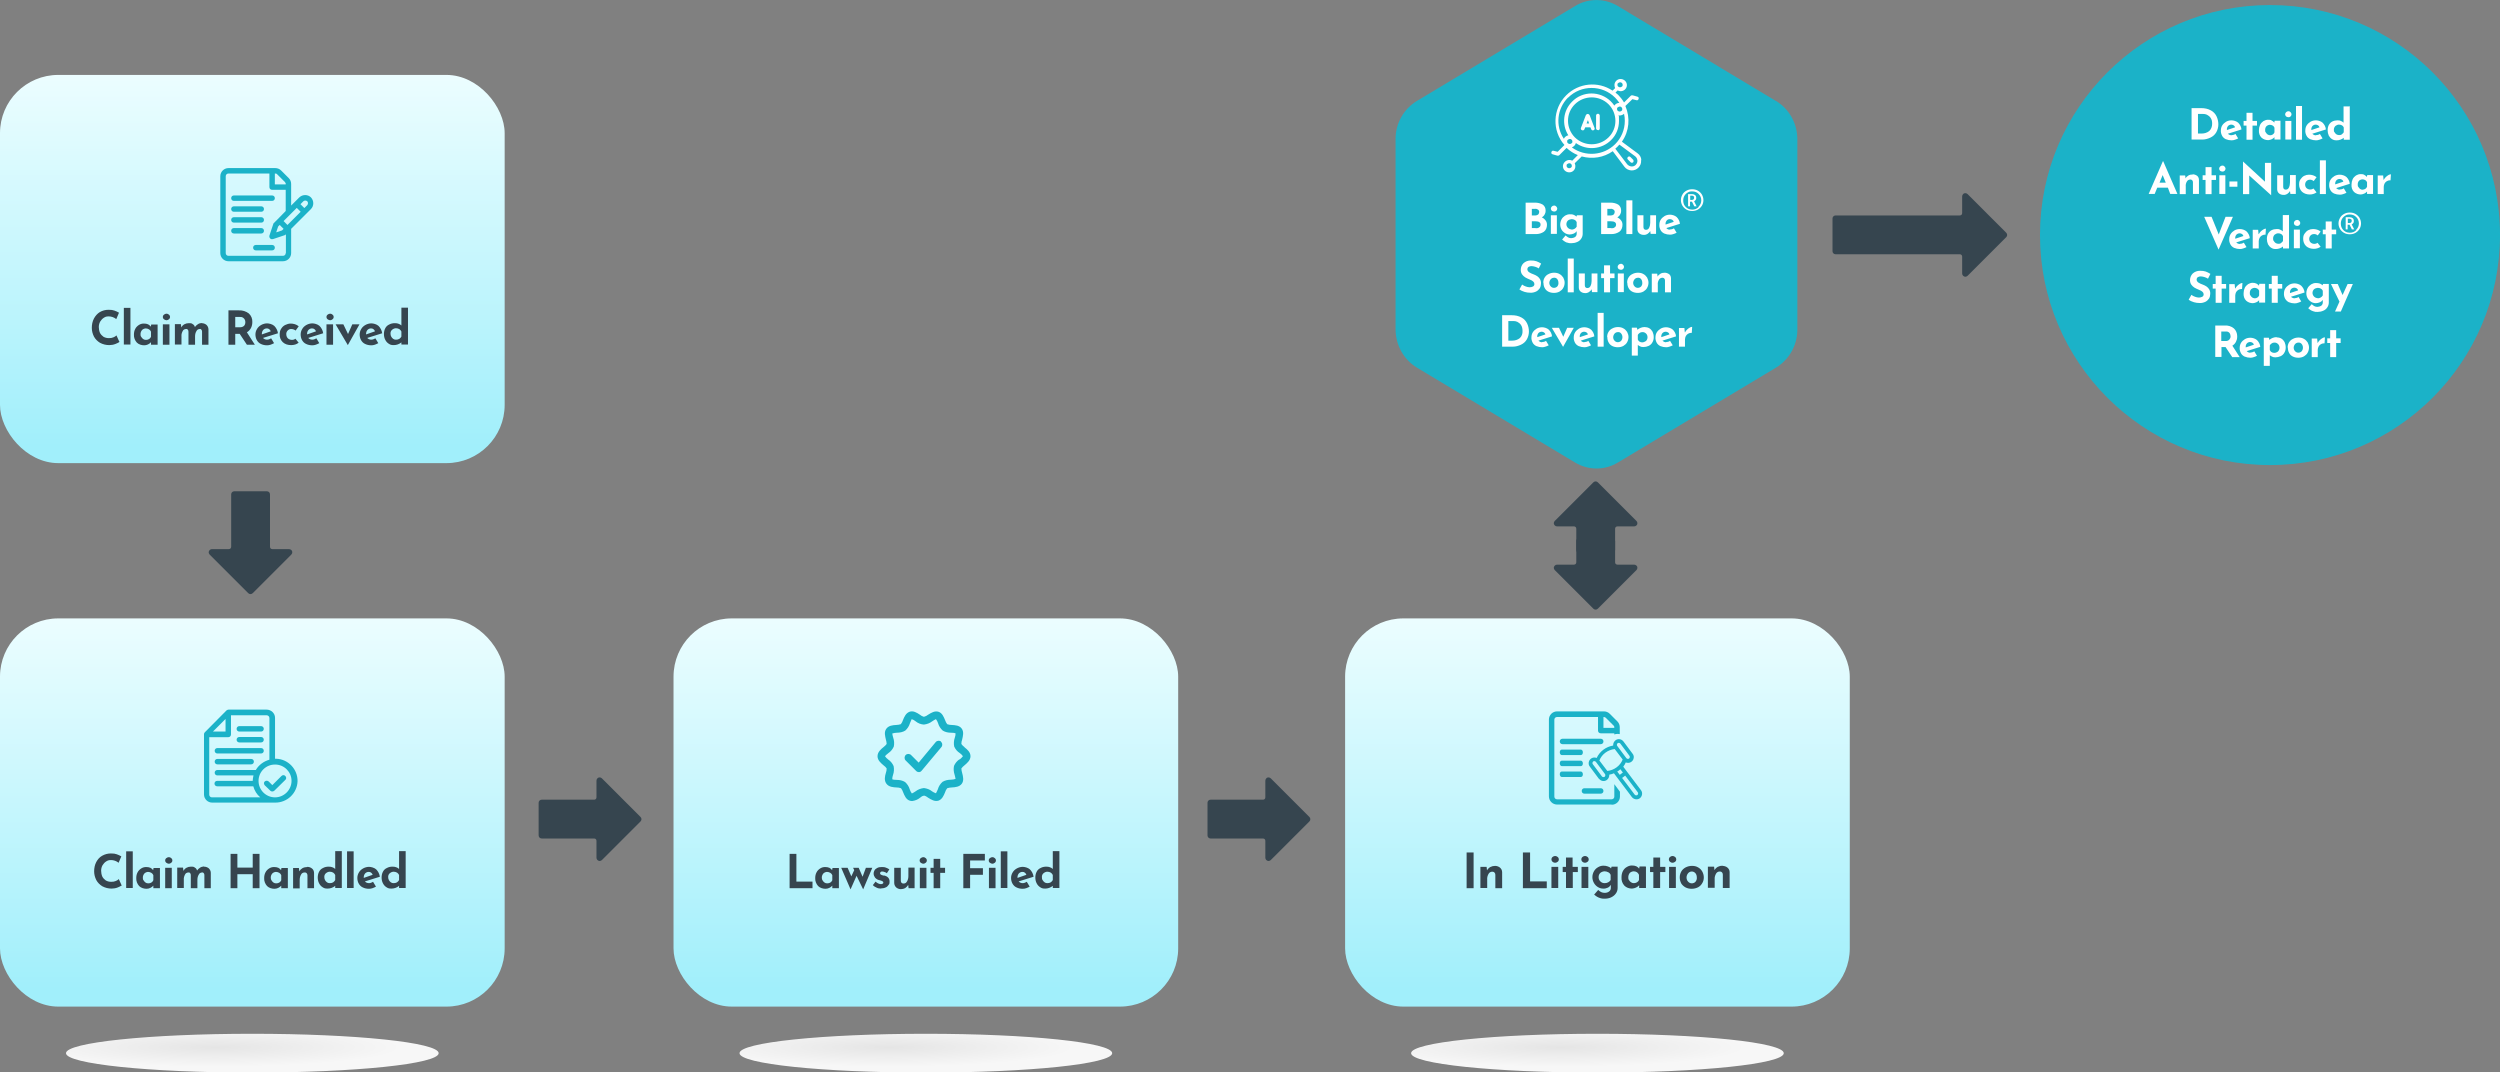 <?xml version="1.0" encoding="UTF-8"?>
<svg id="Layer_1" xmlns="http://www.w3.org/2000/svg" version="1.1" xmlns:xlink="http://www.w3.org/1999/xlink" viewBox="0 0 1288 552.5">
  <rect x="0" y="0" width="1288" height="552.5" fill="#808080" stroke="none"/>
  <!-- Generator: Adobe Illustrator 29.0.1, SVG Export Plug-In . SVG Version: 2.1.0 Build 192)  -->
  <defs>
    <style>
      .st0 {
        fill: url(#linear-gradient2);
      }

      .st1 {
        fill: #1bb2c8;
      }

      .st2 {
        fill: #fff;
      }

      .st3 {
        fill: url(#linear-gradient1);
      }

      .st4 {
        fill: #36454f;
      }

      .st5 {
        fill: url(#radial-gradient);
      }

      .st6 {
        fill: url(#radial-gradient1);
      }

      .st7 {
        fill: url(#linear-gradient3);
      }

      .st8 {
        fill: url(#radial-gradient2);
      }

      .st9 {
        fill: url(#linear-gradient);
      }
    </style>
    <linearGradient id="linear-gradient" x1="172.8" y1="814.5" x2="172.8" y2="813.5" gradientTransform="translate(-44807 163209.6) scale(260 -200)" gradientUnits="userSpaceOnUse">
      <stop offset="0" stop-color="#effeff"/>
      <stop offset="1" stop-color="#a1effb"/>
    </linearGradient>
    <linearGradient id="linear-gradient1" x1="172.8" y1="814.5" x2="172.8" y2="813.5" gradientTransform="translate(-44460 163209.6) scale(260 -200)" gradientUnits="userSpaceOnUse">
      <stop offset="0" stop-color="#effeff"/>
      <stop offset="1" stop-color="#a1effb"/>
    </linearGradient>
    <linearGradient id="linear-gradient2" x1="172.8" y1="814.5" x2="172.8" y2="813.5" gradientTransform="translate(-44114 163209.6) scale(260 -200)" gradientUnits="userSpaceOnUse">
      <stop offset="0" stop-color="#effeff"/>
      <stop offset="1" stop-color="#a1effb"/>
    </linearGradient>
    <linearGradient id="linear-gradient3" x1="172.8" y1="814.5" x2="172.8" y2="813.5" gradientTransform="translate(-44807 162929.6) scale(260 -200)" gradientUnits="userSpaceOnUse">
      <stop offset="0" stop-color="#effeff"/>
      <stop offset="1" stop-color="#a1effb"/>
    </linearGradient>
    <radialGradient id="radial-gradient" cx="172.5" cy="791.2" fx="172.5" fy="791.2" r=".5" gradientTransform="translate(-33009 16363.6) scale(192 -20)" gradientUnits="userSpaceOnUse">
      <stop offset="0" stop-color="#e5e5e5"/>
      <stop offset="1" stop-color="#f7f7f7"/>
    </radialGradient>
    <radialGradient id="radial-gradient1" cx="172.5" cy="791.2" fx="172.5" fy="791.2" r=".5" gradientTransform="translate(-32662 16363.6) scale(192 -20)" gradientUnits="userSpaceOnUse">
      <stop offset="0" stop-color="#e5e5e5"/>
      <stop offset="1" stop-color="#f7f7f7"/>
    </radialGradient>
    <radialGradient id="radial-gradient2" cx="172.5" cy="791.2" fx="172.5" fy="791.2" r=".5" gradientTransform="translate(-32316 16363.6) scale(192 -20)" gradientUnits="userSpaceOnUse">
      <stop offset="0" stop-color="#e5e5e5"/>
      <stop offset="1" stop-color="#f7f7f7"/>
    </radialGradient>
  </defs>
  <g id="Layer_11" data-name="Layer_1">
    <g id="Layer_1-2">
      <g id="big_blue_info">
        <rect id="Rectangle_114" class="st9" y="318.6" width="260" height="200" rx="30" ry="30"/>
        <rect id="Rectangle_115" class="st3" x="347" y="318.6" width="260" height="200" rx="30" ry="30"/>
        <rect id="Rectangle_116" class="st0" x="693" y="318.6" width="260" height="200" rx="30" ry="30"/>
        <path id="Path_11110" class="st4" d="M62.8,456.1c-.7.5-1.4.8-2.1,1.1-1,.4-2.1.6-3.2.6-1.7,0-3.3-.4-4.8-1.2-1.3-.8-2.4-1.9-3.1-3.2-.7-1.4-1.1-2.9-1.1-4.5s.3-3.3,1.1-4.8c.7-1.3,1.7-2.5,3-3.2,1.4-.8,2.9-1.2,4.5-1.2s2,.1,3,.4c.8.3,1.6.6,2.4,1.1l-1.4,3.3c-1.1-.9-2.5-1.4-3.9-1.4s-1.8.3-2.5.7c-.8.5-1.4,1.2-1.9,2-.5.9-.7,1.9-.7,2.8s.2,2.1.6,3c.4.8,1.1,1.5,1.8,2,.9.5,1.8.7,2.8.7s1.6-.1,2.3-.4c.6-.2,1.2-.6,1.6-1l1.4,3.1h.2ZM68.4,438.6v18.9h-3.4v-18.9h3.4ZM82.4,447.1v10.5h-3.4v-1.3c-.9,1-2.2,1.6-3.5,1.6s-2.8-.4-3.8-1.4c-1-1.1-1.6-2.6-1.5-4.1,0-1.1.2-2.1.7-3,.4-.8,1.1-1.5,1.9-2s1.6-.7,2.5-.7,1.5.1,2.2.4c.6.3,1,.7,1.4,1.2l.2-1.1h3.3ZM76.5,455.1c1.1,0,2.1-.6,2.5-1.6v-2.6c-.2-.5-.5-.9-1-1.2-.5-.3-1.1-.5-1.7-.5s-1.4.3-1.9.8c-.5.6-.8,1.3-.8,2.1s0,1,.4,1.5c.2.4.6.8,1,1.1.4.3.9.4,1.4.4h0ZM88.5,447.1v10.5h-3.4v-10.5h3.4ZM85.1,443.3c0-.5.2-.9.6-1.2.4-.3.8-.5,1.3-.5s.9.2,1.2.5c.4.3.6.7.6,1.2s-.2.9-.6,1.2c-.3.3-.8.5-1.2.5s-.9-.2-1.3-.5-.6-.7-.6-1.2ZM105.1,446.5c.9,0,1.8.3,2.5.9.6.6,1,1.4,1,2.3v7.9h-3.3v-6.5c0-.4,0-.8-.3-1.2-.2-.3-.5-.5-.8-.4-.8,0-1.5.4-1.8,1.1-.5.8-.7,1.7-.7,2.7v4.3h-3.4v-6.5c0-.4,0-.8-.3-1.2-.2-.3-.5-.5-.9-.4-.8,0-1.5.4-1.8,1.1-.4.8-.7,1.7-.6,2.6v4.3h-3.4v-10.5h3l.2,1.7c.7-1.4,2.2-2.2,3.8-2.2s1.5.1,2.1.5c.6.3,1,.9,1.1,1.5.4-.6,1-1.1,1.6-1.5s1.2-.5,1.9-.6h.1ZM133.7,457.6h-3.5v-7.2h-7.9v7.2h-3.5v-17.7h3.5v7.1h7.9v-7.1h3.5v17.7ZM148.3,447.1v10.5h-3.4v-1.3c-.9,1-2.2,1.6-3.5,1.6s-2.8-.4-3.8-1.4c-1-1.1-1.6-2.6-1.5-4.1,0-1.1.2-2.1.7-3,.4-.8,1.1-1.5,1.9-2,.8-.5,1.6-.7,2.5-.7s1.5.1,2.2.4c.6.3,1,.7,1.4,1.2l.2-1.1h3.3ZM142.4,455.1c1.1,0,2.1-.6,2.5-1.6v-2.6c-.2-.5-.5-.9-1-1.2-.5-.3-1.1-.5-1.7-.5s-1.4.3-1.9.8c-.5.6-.8,1.3-.8,2.1s.1,1,.4,1.5c.2.4.6.8,1,1.1.4.3.9.4,1.4.4h.1ZM158.3,446.6c.9,0,1.8.3,2.5.9s1,1.4,1,2.3v7.8h-3.4v-6.6c0-.8-.5-1.5-1.2-1.5h-.3c-.8,0-1.5.4-1.8,1.1-.5.8-.7,1.8-.7,2.8v4.3h-3.4v-10.5h3l.2,1.7c.4-.7.9-1.2,1.6-1.6.7-.4,1.6-.6,2.4-.6h0ZM176.1,438.6v18.9h-3.4v-1.1c-1.1.9-2.5,1.4-3.9,1.4s-1.8-.2-2.6-.7-1.4-1.2-1.8-2c-.5-.9-.7-2-.7-3s.2-2.1.7-3c.4-.8,1.1-1.5,2-1.9.9-.5,1.9-.7,2.9-.7s1.3.1,1.9.3c.6.2,1.1.5,1.5.9v-9.2h3.4ZM169.9,455c.6,0,1.2-.1,1.7-.4s.8-.7,1.1-1.2v-2.6c-.2-.5-.6-.9-1-1.2-.5-.3-1.1-.5-1.8-.5s-1.4.3-2,.8-.9,1.3-.8,2.1c0,.5.1,1,.4,1.5.2.4.6.8,1,1.1.4.3.9.4,1.4.4h0ZM182.2,438.6v18.9h-3.4v-18.9h3.4ZM190.1,455c.7,0,1.5-.3,2.1-.7l1.5,2.5c-.6.3-1.2.6-1.8.8-.6.2-1.2.3-1.8.3-1.1,0-2.2-.2-3.2-.7-.9-.4-1.6-1.1-2.1-2s-.7-1.9-.7-2.9.3-2,.8-2.8c.5-.9,1.3-1.6,2.2-2.1s2-.8,3-.8,2.7.4,3.7,1.3c1,1,1.7,2.3,1.9,3.8l-7.7,2.4c.5.6,1.3.9,2.1.9h0ZM189.9,449.2c-.7,0-1.3.3-1.8.8-.5.6-.7,1.3-.7,2.1v.2l4.6-1.6c-.3-.9-1.2-1.6-2.1-1.5ZM209,438.6v18.9h-3.4v-1.1c-1.1.9-2.5,1.4-3.9,1.4s-1.8-.2-2.6-.7-1.4-1.2-1.8-2c-.5-.9-.7-2-.7-3s.2-2.1.7-3c.4-.8,1.1-1.5,2-1.9.9-.5,1.9-.7,2.9-.7s1.3.1,1.9.3c.6.2,1.1.5,1.5.9v-9.2h3.4ZM202.8,455c.6,0,1.2-.1,1.7-.4s.8-.7,1.1-1.2v-2.6c-.2-.5-.6-.9-1-1.2-.5-.3-1.1-.5-1.8-.5s-1.4.3-2,.8-.9,1.3-.8,2.1c0,.5.1,1,.4,1.5.2.4.6.8,1,1.1.4.3.9.4,1.4.4h0Z"/>
        <path id="Path_11111" class="st4" d="M410.3,439.9v14.3h8.3v3.4h-11.8v-17.7h3.5ZM432.2,447.1v10.5h-3.4v-1.3c-.9,1-2.2,1.6-3.5,1.6s-2.8-.4-3.8-1.4c-1-1.1-1.6-2.6-1.5-4.1,0-1.1.2-2.1.7-3,.4-.8,1.1-1.5,1.9-2s1.6-.7,2.5-.7,1.5.1,2.2.4c.6.3,1,.7,1.4,1.2l.2-1.1h3.3,0ZM426.3,455.1c1.1,0,2.1-.6,2.5-1.6v-2.6c-.2-.5-.5-.9-1-1.2-.5-.3-1.1-.5-1.7-.5s-1.4.3-1.9.8c-.5.6-.8,1.3-.8,2.1s.1,1,.4,1.5c.2.4.6.8,1,1.1.4.3.9.4,1.4.4h.1ZM449.4,447.1l-4.7,11.1-3.4-7-3.1,7-4.8-11.1h3.3l1.9,4.4,1.5-3.2-.6-1.2h2.9l2,4.6,1.7-4.6h3.3ZM454,457.8c-.8,0-1.7-.1-2.4-.5-.7-.3-1.4-.7-1.9-1.3l1.4-1.8c.7.7,1.6,1.2,2.6,1.3.4,0,.7,0,1-.2.2-.1.4-.3.4-.6s-.2-.6-.5-.7c-.3-.2-.7-.3-1-.4-.4-.1-.6-.2-.8-.2-.8-.2-1.5-.7-2-1.3-.4-.6-.7-1.2-.7-2s.2-1.1.4-1.6c.3-.6.8-1,1.4-1.3.7-.4,1.5-.5,2.3-.5s1.5,0,2.2.3c.6.2,1.2.5,1.8.9l-1.3,2c-.3-.3-.7-.5-1.1-.6-.3-.2-.7-.2-1.1-.3-.3,0-.7,0-.9.2-.2.1-.3.3-.4.6,0,.3.1.6.4.8.4.2.9.4,1.4.5h.6c1.6.5,2.5,1.5,2.5,3s-.2,1.3-.5,1.8c-.4.6-.9,1.1-1.5,1.3-.8.4-1.6.5-2.5.5h.2ZM471.2,447.1v10.5h-3.1l-.2-1.7c-.4.7-.9,1.2-1.5,1.6-.7.4-1.5.6-2.3.6s-1.7-.3-2.4-.9c-.6-.6-1-1.4-1-2.3v-7.8h3.4v6.6c0,1,.5,1.5,1.4,1.5s1.4-.4,1.8-1.1c.5-.8.7-1.8.7-2.8v-4.3h3.4-.2,0ZM477.3,447.1v10.5h-3.4v-10.5h3.4ZM473.8,443.3c0-.5.2-.9.6-1.2.4-.3.8-.5,1.3-.5s.9.2,1.2.5c.4.3.6.7.6,1.2s-.2.9-.6,1.2c-.3.3-.8.5-1.2.5s-.9-.2-1.3-.5-.6-.7-.6-1.2h0ZM484.4,442.5v4.6h2.5v2.6h-2.5v7.9h-3.4v-7.9h-1.6v-2.6h1.6v-4.6h3.4ZM507.4,439.9v3.4h-7.6v4h6.6v3.4h-6.6v6.9h-3.5v-17.7h11.1ZM512.9,447.1v10.5h-3.4v-10.5h3.4ZM509.4,443.3c0-.5.2-.9.6-1.2.4-.3.8-.5,1.3-.5s.9.2,1.2.5c.4.3.6.7.6,1.2s-.2.9-.6,1.2c-.3.3-.8.5-1.2.5s-.9-.2-1.3-.5-.6-.7-.6-1.2h0ZM519,438.6v18.9h-3.4v-18.9h3.4ZM526.9,455c.7,0,1.5-.3,2.1-.7l1.5,2.5c-.6.3-1.2.6-1.8.8-.6.2-1.2.3-1.8.3-1.1,0-2.2-.2-3.2-.7-.9-.4-1.6-1.1-2.1-2s-.7-1.9-.7-2.9.3-2,.8-2.8c.5-.9,1.3-1.6,2.2-2.1s2-.8,3-.8,2.7.4,3.7,1.3c1,1,1.7,2.3,1.9,3.8l-7.7,2.4c.5.6,1.3.9,2.1.9h0ZM526.7,449.2c-.7,0-1.3.3-1.8.8-.5.6-.7,1.3-.7,2.1v.2l4.6-1.6c-.3-.9-1.2-1.6-2.1-1.5ZM545.8,438.6v18.9h-3.4v-1.1c-1.1.9-2.5,1.4-3.9,1.4s-1.8-.2-2.6-.7-1.4-1.2-1.8-2c-.5-.9-.7-2-.7-3s.2-2.1.7-3c.4-.8,1.1-1.5,2-1.9.9-.5,1.9-.7,2.9-.7s1.3.1,1.9.3c.6.2,1.1.5,1.5.9v-9.2h3.4,0ZM539.6,455c.6,0,1.2-.1,1.7-.4s.8-.7,1.1-1.2v-2.6c-.2-.5-.6-.9-1-1.2-.5-.3-1.1-.5-1.8-.5s-1.4.3-2,.8-.9,1.3-.8,2.1c0,.5,0,1,.4,1.5.2.4.6.8,1,1.1.4.3.9.4,1.4.4h0Z"/>
        <path id="Path_1444" class="st1" d="M914.9,52L833.5,3.1c-6.8-4.1-15.3-4.1-22,0l-81.5,48.9c-6.9,4.2-11.1,11.7-11,19.8v97.8c0,8.1,4.1,15.6,11,19.8l81.5,48.9c6.8,4.1,15.3,4.1,22,0l81.5-48.9c6.9-4.2,11.1-11.8,11-19.8v-97.8c0-8.1-4.1-15.6-11-19.8"/>
        <path id="Path_11113" class="st2" d="M794.3,112c.8.3,1.5.9,2,1.6.5.6.7,1.4.7,2.2,0,1.4-.5,2.8-1.6,3.6-1.2.8-2.6,1.2-4,1.2h-5.4v-16.2h4.8c1.4,0,2.8.3,4,1,1,.7,1.5,1.8,1.5,3s-.2,1.5-.5,2.1-.8,1.1-1.4,1.5h0ZM789.2,111h1.9c.5,0,1-.2,1.4-.5.3-.4.5-.8.5-1.3s-.2-.9-.6-1.2c-.4-.3-1-.5-1.5-.4h-1.7v3.5h0ZM791.2,117.6c.6,0,1.3,0,1.8-.5.5-.3.7-.8.7-1.4,0-1.1-.9-1.7-2.7-1.7h-1.8v3.5h2ZM802.1,110.9v9.6h-3.1v-9.6h3.1ZM799,107.5c0-.4.2-.8.5-1.1.3-.3.7-.5,1.2-.5s.8.2,1.1.5.5.7.5,1.1-.2.8-.5,1.1c-.3.3-.7.4-1.1.4s-.9-.2-1.2-.4c-.3-.3-.5-.7-.5-1.1ZM815.4,110.9v9.6c0,.9-.3,1.8-.8,2.5-.5.8-1.3,1.4-2.1,1.7-.9.4-1.9.6-2.9.6s-1.4,0-2.1-.3c-.5,0-1-.4-1.4-.6-.4-.3-.9-.6-1.3-1l1.8-2.1c.4.4.8.7,1.3,1s1.1.4,1.6.4,1.4-.2,2-.6c.5-.4.8-1,.8-1.6v-1.4c-.3.5-.8.9-1.4,1.2-.7.3-1.5.5-2.2.5s-1.7-.2-2.4-.7c-.7-.4-1.4-1.1-1.8-1.8-.9-1.6-.9-3.6,0-5.3.4-.8,1.1-1.4,1.8-1.9.7-.4,1.5-.7,2.4-.7s1.4,0,2.1.3c.5.2,1,.5,1.4.9l.2-.7h3ZM809.6,118.3c1.1,0,2.1-.5,2.7-1.5v-2.4c-.2-.5-.6-.9-1-1.1-.5-.3-1.1-.4-1.6-.4s-1.4.3-1.9.7c-.5.5-.8,1.2-.8,1.9s.3,1.4.8,1.9,1.2.8,1.9.8h-.1ZM833.2,112c.8.3,1.5.9,2,1.6.5.6.7,1.4.7,2.2,0,1.4-.5,2.8-1.6,3.6-1.2.8-2.6,1.2-4,1.2h-5.4v-16.2h4.8c1.4,0,2.8.3,4,1,1,.7,1.5,1.8,1.5,3s-.2,1.5-.5,2.1-.8,1.1-1.4,1.5h0ZM828.1,111h1.9c.5,0,1-.2,1.4-.5.3-.4.5-.8.5-1.3s-.2-.9-.6-1.2c-.4-.3-1-.5-1.5-.4h-1.7v3.5h0ZM830.1,117.6c.6,0,1.3,0,1.8-.5.5-.3.7-.8.7-1.4,0-1.1-.9-1.7-2.7-1.7h-1.8v3.5h2ZM841,103.2v17.4h-3.1v-17.4h3.1ZM853.2,110.9v9.6h-2.8l-.2-1.5c-.3.6-.8,1.1-1.4,1.5-.7.4-1.4.6-2.1.5-.8,0-1.6-.3-2.2-.8-.6-.5-.9-1.3-.9-2.1v-7.2h3.1v6.1c0,.9.5,1.4,1.3,1.4s1.3-.4,1.6-1c.4-.8.6-1.7.6-2.6v-3.9h3.1,0ZM860.5,118.2c.7,0,1.4-.2,1.9-.6l1.4,2.3c-.5.3-1.1.5-1.7.7-.5.2-1.1.3-1.7.3-1,0-2-.2-3-.6-.8-.4-1.5-1-1.9-1.8s-.7-1.8-.6-2.7c0-.9.2-1.8.7-2.6.5-.8,1.2-1.4,2-1.9.9-.5,1.8-.7,2.8-.7s2.5.4,3.4,1.2c.9.9,1.6,2.1,1.7,3.5l-7,2.2c.5.6,1.2.9,1.9.8h0ZM860.3,112.9c-.6,0-1.2.2-1.6.7-.4.5-.7,1.2-.6,1.9v.2l4.2-1.4c-.2-.9-1.1-1.4-2-1.4h0Z"/>
        <g id="Group_2250">
          <g id="Group_2249">
            <path id="Path_1463" class="st2" d="M845.6,82.5c0-1.4-.8-2.7-1.9-3.5l-8.1-6c3.8-5.4,4.4-12.3,1.8-18.4l3.6-3.5,2,.5c.5.2,1,0,1.2-.6s0-1-.6-1.2h0l-2.5-.7c-.3,0-.7,0-.9.2l-3.5,3.5c-.8-1.4-1.9-2.8-3-3.9-.4-.4-.9-.8-1.4-1.2l1.1-1.1c.5.2,1,.4,1.5.4.8,0,1.7-.3,2.3-.9,1.3-1.2,1.3-3.3,0-4.5h0c-1.3-1.2-3.3-1.2-4.5,0-1,1-1.2,2.5-.6,3.8l-1.3,1.3c-7.5-5-17.5-4-23.9,2.4-7,7-7.4,18.2-.9,25.6l-3.5,3.5-2-.5c-.5-.2-1,0-1.2.6s0,1,.6,1.2h0l2.5.7c.3,0,.7,0,.9-.2l3.8-3.8c1.7,1.6,3.7,2.9,5.8,3.7l-2.9,2.9c-1.2-.7-2.8-.4-3.8.6-1.3,1.2-1.3,3.3,0,4.5h0c1.3,1.2,3.3,1.2,4.5,0,1-1,1.2-2.5.6-3.8l3.6-3.5c5.5,1.5,11.3.6,16-2.7l6,8c.8,1.1,2.1,1.8,3.5,1.9h.3c1.3,0,2.5-.5,3.4-1.4,1-1,1.5-2.3,1.4-3.7h0v-.2h.1ZM833.7,42.8c.3-.2.6-.4.9-.4s.7,0,1,.4c.3.2.4.6.4.9s0,.7-.4.9c-.5.5-1.4.5-1.9,0-.3-.2-.4-.6-.4-.9s0-.7.4-.9h0ZM809.4,86.3h0c-.5.5-1.4.5-1.9,0-.3-.2-.4-.6-.4-.9s0-.7.4-.9c.3-.2.6-.4.9-.4s.7,0,1,.4c.3.2.4.6.4.9s0,.7-.4.9ZM807.8,73.8c-.3-.2-.4-.6-.4-.9s0-.7.4-.9c.3-.2.6-.4.9-.4s.7,0,1,.4c.3.2.4.6.4.9s0,.7-.4.9c-.5.5-1.4.5-1.9,0ZM811.4,70.8c-4.7-4.7-4.8-12.4,0-17.1h0c4.8-4.7,12.5-4.7,17.3,0,4.7,4.7,4.8,12.4,0,17.1h0c-4.8,4.7-12.5,4.7-17.3,0ZM833.1,56.2c0-.4,0-.7.4-.9.3-.2.6-.4.9-.4s.7,0,1,.4c.3.2.4.6.4.9s0,.7-.4.9c-.5.5-1.4.5-1.9,0-.3-.2-.4-.6-.4-.9ZM807.9,50.3c6.7-6.7,17.6-6.6,24.2,0,.8.8,1.5,1.7,2.2,2.7-1,0-2,.5-2.6,1.4-4.4-6.5-13.2-8.2-19.7-3.8-.7.5-1.4,1.1-2,1.7-4.7,4.6-5.5,11.9-2,17.4-1,.2-1.9.9-2.3,1.8-4.5-6.7-3.5-15.6,2.2-21.3h0ZM809.9,75.9c1-.4,1.7-1.2,2-2.2,5.6,4,13.3,3.3,18.1-1.5,2.7-2.6,4.1-6.2,4.1-9.9s0-1.9-.3-2.8h.6c.8,0,1.7-.3,2.3-.9.3,1.2.4,2.5.4,3.7,0,4.5-1.8,8.8-5,12-6,5.9-15.4,6.6-22.2,1.7h0ZM842.8,84.9c-1.2,1.2-3,1.1-4.2,0,0,0-.2-.2-.3-.3l-6.1-8c.4-.3.7-.6,1.1-1,.3-.3.7-.7,1-1.1l8.1,6c1.3,1,1.6,2.8.6,4.1,0,0-.2.2-.3.3h.1Z"/>
            <path id="Path_1464" class="st2" d="M821,67.1c.5-.2.7-.7.5-1.2l-2.5-6.5h0c-.2-.4-.6-.7-1-.7h0c-.4,0-.8.3-1,.7h0l-2.5,6.5c-.2.5,0,1,.6,1.2.5.2,1,0,1.2-.5l.4-1h2.7l.4,1c.2.5.7.7,1.2.5h0ZM817.4,63.6l.7-1.7.6,1.7h-1.3Z"/>
            <path id="Path_1465" class="st2" d="M823.3,67.1c.5,0,.9-.4.9-.9v-6.6c0-.5-.4-1-.9-1s-1,.4-1,.9h0v6.6c0,.5.4.9.9.9h0Z"/>
            <path id="Path_1466" class="st2" d="M840,80.9c-.4-.4-.9-.4-1.3,0-.4.4-.4.9,0,1.3h0l1.4,1.4c.4.4,1,.3,1.3,0,.3-.4.3-.9,0-1.3l-1.4-1.4Z"/>
          </g>
        </g>
        <rect id="Rectangle_127" class="st7" y="38.6" width="260" height="200" rx="30" ry="30"/>
        <path id="Path_11109" class="st4" d="M61.6,176.1c-.6.5-1.4.8-2.1,1.1-1,.4-2.1.6-3.2.6-1.7,0-3.3-.4-4.8-1.2-1.3-.8-2.4-1.9-3.1-3.2-.7-1.4-1.1-2.9-1.1-4.5s.3-3.3,1.1-4.8c.7-1.3,1.7-2.5,3-3.3,1.4-.8,2.9-1.2,4.5-1.2s2,.1,3,.4c.8.3,1.6.6,2.4,1.1l-1.4,3.3c-1.1-.9-2.5-1.4-3.9-1.4s-1.8.3-2.5.7c-.8.5-1.4,1.2-1.9,2-.5.9-.7,1.9-.7,2.8s.2,2.1.6,3c.4.8,1.1,1.5,1.8,2,.9.5,1.8.7,2.8.7s1.6-.1,2.3-.4c.6-.2,1.2-.6,1.6-1l1.4,3.1.2.2h0ZM67.2,158.6v18.9h-3.4v-18.9h3.4ZM81.2,167.1v10.5h-3.4v-1.3c-.9,1-2.2,1.6-3.5,1.6s-2.8-.4-3.8-1.4c-1-1.1-1.6-2.6-1.5-4.1,0-1.1.2-2.1.7-3,.4-.8,1.1-1.5,1.9-2s1.6-.7,2.5-.7,1.5.1,2.2.4c.6.3,1,.7,1.4,1.2l.2-1.1h3.3ZM75.3,175.1c1.1,0,2.1-.6,2.5-1.6v-2.6c-.2-.5-.5-.9-1-1.2s-1.1-.5-1.7-.5-1.4.3-1.9.8c-.5.6-.8,1.3-.8,2.1s0,1,.4,1.5c.2.4.6.8,1,1.1s.9.4,1.4.4h0ZM87.3,167.1v10.5h-3.4v-10.5h3.4ZM83.9,163.3c0-.5.2-.9.6-1.2s.8-.5,1.3-.5.9.2,1.2.5c.4.3.6.7.6,1.2s-.2.9-.6,1.2c-.3.3-.8.5-1.2.5s-.9-.2-1.3-.5-.6-.7-.6-1.2h0ZM103.9,166.5c.9,0,1.8.3,2.5.9.6.6,1,1.4,1,2.3v7.9h-3.3v-6.5c0-.4,0-.8-.3-1.2-.2-.3-.5-.5-.8-.4-.8,0-1.5.4-1.8,1.1-.5.8-.7,1.7-.7,2.7v4.3h-3.4v-6.5c0-.4,0-.8-.3-1.2-.2-.3-.5-.5-.9-.4-.8,0-1.5.4-1.8,1.1-.4.8-.7,1.7-.6,2.6v4.3h-3.4v-10.5h3.1l.2,1.7c.7-1.4,2.2-2.2,3.8-2.2s1.5.1,2.1.5c.6.3,1,.9,1.1,1.5.4-.6,1-1.1,1.6-1.5s1.2-.5,1.9-.6h0ZM127.2,177.6l-3.7-5.6h-2.3v5.6h-3.5v-17.7h5.4c1.8-.1,3.7.5,5.1,1.6,1.2,1.1,1.9,2.7,1.8,4.4,0,1.1-.2,2.1-.7,3.1-.5.9-1.2,1.7-2.1,2.2l4.1,6.4h-4.1ZM121.2,168.6h2.5c.8,0,1.5-.2,2.1-.8.4-.5.6-1.1.6-1.8s-.2-1.3-.6-1.8c-.5-.6-1.3-1-2.1-.9h-2.5v5.3ZM137.6,175c.7,0,1.5-.3,2.1-.7l1.5,2.5c-.6.3-1.2.6-1.8.8s-1.2.3-1.8.3c-1.1,0-2.2-.2-3.2-.7-.9-.4-1.6-1.1-2.1-2s-.7-1.9-.7-2.9.3-2,.8-2.8c.5-.9,1.3-1.6,2.2-2.1s2-.8,3-.8,2.7.4,3.7,1.3c1,1,1.7,2.3,1.9,3.8l-7.7,2.4c.5.6,1.3.9,2.1.9ZM137.4,169.2c-.7,0-1.3.3-1.8.8-.5.6-.7,1.3-.7,2.1v.2l4.6-1.6c-.3-.9-1.2-1.6-2.1-1.5ZM153.8,176.6c-.5.4-1.1.7-1.7.9-.7.2-1.4.3-2.1.3-1.6,0-3.1-.4-4.3-1.5-1.1-1.1-1.7-2.5-1.6-4.1,0-1,.2-2.1.8-2.9.5-.8,1.2-1.5,2.1-1.9.8-.4,1.8-.7,2.7-.7,1.5,0,3,.4,4.2,1.4l-1.6,2.2c-.6-.5-1.5-.8-2.3-.8s-1.3.3-1.8.8-.8,1.3-.7,2c0,.7.3,1.5.8,2s1.3.8,2.1.8,1.3-.2,1.8-.6l1.7,2.1h0ZM160.9,175c.7,0,1.5-.3,2.1-.7l1.5,2.5c-.6.3-1.2.6-1.8.8s-1.2.3-1.8.3c-1.1,0-2.2-.2-3.2-.7-.9-.4-1.6-1.1-2.1-2s-.7-1.9-.7-2.9.3-2,.8-2.8c.5-.9,1.3-1.6,2.2-2.1s2-.8,3-.8,2.7.4,3.7,1.3c1,1,1.7,2.3,1.9,3.8l-7.7,2.4c.5.6,1.3.9,2.1.9h0ZM160.7,169.2c-.7,0-1.3.3-1.8.8-.5.6-.7,1.3-.7,2.1v.2l4.6-1.6c-.3-.9-1.2-1.6-2.1-1.5ZM171.6,167.1v10.5h-3.4v-10.5h3.4ZM168.2,163.3c0-.5.2-.9.6-1.2.4-.3.8-.5,1.3-.5s.9.2,1.2.5c.4.3.6.7.6,1.2s-.2.9-.6,1.2c-.3.3-.8.5-1.2.5s-.9-.2-1.3-.5c-.4-.3-.6-.7-.6-1.2ZM185.2,167.1l-6,10.7h0l-6.3-10.7h4l2.4,5,2.2-5h3.7ZM191.3,175c.7,0,1.5-.3,2.1-.7l1.5,2.5c-.6.3-1.2.6-1.8.8s-1.2.3-1.8.3c-1.1,0-2.2-.2-3.2-.7-.9-.4-1.6-1.1-2.1-2s-.7-1.9-.7-2.9.3-2,.8-2.8c.5-.9,1.3-1.6,2.2-2.1s2-.8,3-.8,2.7.4,3.7,1.3c1,1,1.7,2.3,1.9,3.8l-7.7,2.4c.5.6,1.3.9,2.1.9ZM191.1,169.2c-.7,0-1.3.3-1.8.8-.5.6-.7,1.3-.7,2.1v.2l4.6-1.6c-.3-.9-1.2-1.6-2.1-1.5ZM210.2,158.6v18.9h-3.4v-1.1c-1.1.9-2.5,1.4-3.9,1.4s-1.8-.2-2.6-.7-1.4-1.2-1.8-2c-.5-.9-.7-2-.7-3s.2-2.1.7-3c.4-.8,1.1-1.5,2-1.9.9-.5,1.9-.7,2.9-.7s1.3.1,1.9.3c.6.2,1.1.5,1.5.9v-9.2h3.4ZM204,175c.6,0,1.2-.1,1.7-.4.5-.3.8-.7,1.1-1.2v-2.6c-.2-.5-.6-.9-1-1.2-.5-.3-1.1-.5-1.8-.5s-1.4.3-2,.8-.9,1.3-.8,2.1c0,.5.1,1,.4,1.5.2.4.6.8,1,1.1s.9.4,1.4.4h0Z"/>
        <g id="Group_2270">
          <g id="Group_2252">
            <g id="Group_2251">
              <path id="Path_1467" class="st1" d="M160.2,101.7c-1.6-1.6-4.3-1.6-6,0l-4.2,4.2v-11.1c0-1.1-.4-2.2-1.2-3l-4-4c-.8-.8-1.9-1.2-3-1.2h-24.1c-2.3,0-4.2,1.9-4.2,4.2v39.6c0,2.3,1.9,4.2,4.2,4.2h28.1c2.3,0,4.2-1.9,4.2-4.2v-12.5l10.2-10.2c1.6-1.6,1.6-4.3,0-6h0ZM141.6,89.4c.5,0,.9,0,1.2.4l4,4c.3.3.5.8.4,1.2h-5.6v-5.6h0ZM147.2,130.4c0,.8-.6,1.4-1.4,1.4h-28.1c-.8,0-1.4-.6-1.4-1.4v-39.6c0-.8.6-1.4,1.4-1.4h21.1v7c0,.8.6,1.4,1.4,1.4h7v10.9l-4.1,4.2-2,2c-.2.2-.3.3-.3.5l-2,6c-.2.7.2,1.5.9,1.8h.9l6-2c.2,0,.4-.2.5-.3l.2-.2v9.7h0ZM144.1,115.9l2,2-.8.8-3,1,1-3,.8-.8ZM148.1,115.9l-2-2,6.8-6.8,2,2-6.8,6.8ZM158.3,105.7l-1.5,1.5-2-2,1.5-1.5c.5-.5,1.4-.5,2,0,.5.5.5,1.4,0,2h0Z"/>
            </g>
          </g>
          <g id="Group_2254">
            <g id="Group_2253">
              <path id="Path_1468" class="st1" d="M140.2,100.7h-19.7c-.8,0-1.4.6-1.4,1.4s.6,1.4,1.4,1.4h19.7c.8,0,1.4-.6,1.4-1.4s-.6-1.4-1.4-1.4h0Z"/>
            </g>
          </g>
          <g id="Group_2256">
            <g id="Group_2255">
              <path id="Path_1469" class="st1" d="M134.6,106.3h-14.1c-.8,0-1.4.6-1.4,1.4s.6,1.4,1.4,1.4h14.1c.8,0,1.4-.6,1.4-1.4s-.6-1.4-1.4-1.4h0Z"/>
            </g>
          </g>
          <g id="Group_2258">
            <g id="Group_2257">
              <path id="Path_1470" class="st1" d="M134.6,111.9h-14.1c-.8,0-1.4.6-1.4,1.4s.6,1.4,1.4,1.4h14.1c.8,0,1.4-.6,1.4-1.4s-.6-1.4-1.4-1.4h0Z"/>
            </g>
          </g>
          <g id="Group_2260">
            <g id="Group_2259">
              <path id="Path_1471" class="st1" d="M134.6,117.5h-14.1c-.8,0-1.4.6-1.4,1.4s.6,1.4,1.4,1.4h14.1c.8,0,1.4-.6,1.4-1.4s-.6-1.4-1.4-1.4h0Z"/>
            </g>
          </g>
          <g id="Group_2262">
            <g id="Group_2261">
              <path id="Path_1472" class="st1" d="M140.2,126.2h-8.4c-.8,0-1.4.6-1.4,1.4s.6,1.4,1.4,1.4h8.4c.8,0,1.4-.6,1.4-1.4s-.6-1.4-1.4-1.4h0Z"/>
            </g>
          </g>
        </g>
        <circle id="Ellipse_66" class="st1" cx="1169.5" cy="121.1" r="118.5"/>
        <g id="Group_2400">
          <g id="Group_2397">
            <g id="Group_2396">
              <path id="Path_2689" class="st1" d="M496.9,384.9c-.6-.4-1.2-1-1.6-1.6,0-.8.1-1.5.4-2.3.4-1.7,1-3.9-.2-5.6s-3.4-1.8-5.2-1.9c-.8,0-1.5-.1-2.3-.4-.5-.6-.8-1.3-1.1-2.1-.7-1.7-1.5-3.7-3.4-4.3s-3.7.5-5.3,1.5c-.6.5-1.4.9-2.2,1.1-.8-.2-1.5-.6-2.1-1.1-1.5-1-3.4-2.2-5.3-1.5s-2.7,2.6-3.4,4.3c-.2.7-.6,1.5-1.1,2.1-.7.2-1.5.4-2.3.4-1.9.1-4,.3-5.2,2s-.6,3.7-.2,5.5c.2.7.4,1.5.4,2.3-.4.6-1,1.1-1.6,1.6-1.4,1.1-3.1,2.6-3.1,4.7s1.7,3.5,3.1,4.7c.6.4,1.2,1,1.6,1.6,0,.8-.1,1.5-.4,2.3-.5,1.7-1,3.9.3,5.6s3.5,1.8,5.2,1.9c.8,0,1.5.1,2.3.4.5.6.8,1.3,1.1,2.1.7,1.7,1.5,3.7,3.4,4.3.4.1.8.2,1.2.2,1.5-.2,2.9-.7,4.1-1.7s1.4-.9,2.1-1.1c.8.2,1.5.6,2.1,1.1,1.5.9,3.3,2.1,5.3,1.5,1.9-.7,2.7-2.6,3.4-4.3.2-.7.6-1.5,1.1-2.1.7-.2,1.5-.4,2.3-.4,1.9-.1,4-.3,5.2-1.9s.7-3.7.2-5.6c-.2-.7-.4-1.5-.4-2.3.4-.6,1-1.1,1.6-1.6,1.4-1.2,3.1-2.6,3.1-4.7s-1.7-3.5-3.1-4.6h0ZM494.3,391.2c-1.2.8-2.2,2-2.8,3.4-.3,1.5-.2,3,.3,4.5.2.7.4,1.5.5,2.2-.7.2-1.5.4-2.3.4-1.5,0-3.1.3-4.4,1.1-1.1,1-2,2.3-2.4,3.8-.3.7-.6,1.4-1,2.1-.7-.2-1.4-.6-2-1-1.2-1-2.7-1.5-4.2-1.7-1.6.2-3,.7-4.3,1.7-.6.4-1.2.8-1.9,1.1-.5-.6-.8-1.3-1.1-2.1-.4-1.5-1.3-2.8-2.4-3.8-1.3-.8-2.8-1.1-4.3-1.1s-1.5-.1-2.3-.3c0-.8.1-1.5.4-2.3.5-1.4.6-3,.3-4.5-.6-1.4-1.6-2.6-2.8-3.4-.6-.5-1.2-1-1.6-1.6,0-.4,1.1-1.2,1.7-1.7,1.2-.8,2.2-2,2.8-3.4.3-1.5.2-3.1-.3-4.5-.2-.7-.4-1.4-.5-2.2.7-.2,1.5-.4,2.3-.4,1.5,0,3.1-.3,4.4-1.1,1.1-1,2-2.3,2.4-3.8.3-.7.6-1.4.9-2.1.7.2,1.4.6,2,1.1,1.2,1,2.7,1.6,4.3,1.7,1.6-.2,3-.7,4.3-1.7.6-.4,1.2-.8,1.9-1.1.5.6.8,1.3,1.1,2.1.4,1.5,1.3,2.8,2.4,3.8,1.3.8,2.8,1.1,4.3,1.1s1.5.1,2.3.3c0,.8-.1,1.5-.4,2.3-.5,1.4-.6,3-.3,4.5.6,1.4,1.6,2.6,2.9,3.4.6.4,1.2,1,1.6,1.6-.5.6-1,1.2-1.7,1.7h0Z"/>
            </g>
          </g>
          <g id="Group_2399">
            <g id="Group_2398">
              <path id="Path_2690" class="st1" d="M484.9,382.1c-.8-.7-2.1-.6-2.8.2h0l-8.8,10.6-3.8-3.8c-.7-.8-2-.9-2.8-.2s-.9,2-.2,2.8l.2.2,5.3,5.3c.4.4.9.6,1.4.6h0c.6,0,1.1-.3,1.4-.7l10.2-12.2c.7-.8.6-2.1-.3-2.8h.2,0Z"/>
            </g>
          </g>
        </g>
        <g id="Group_2403">
          <g id="Group_2404">
            <g id="Group_2403-2">
              <path id="Path_2697" class="st1" d="M134.5,374.1h-11.2c-.8,0-1.4.6-1.4,1.4s.6,1.4,1.4,1.4h11.2c.8,0,1.4-.6,1.4-1.4s-.6-1.4-1.4-1.4h0Z"/>
            </g>
          </g>
          <g id="Group_2406">
            <g id="Group_2405">
              <path id="Path_2698" class="st1" d="M134.5,379.7h-11.2c-.8,0-1.4.6-1.4,1.4s.6,1.4,1.4,1.4h11.2c.8,0,1.4-.6,1.4-1.4s-.6-1.4-1.4-1.4h0Z"/>
            </g>
          </g>
          <g id="Group_2408">
            <g id="Group_2407">
              <path id="Path_2699" class="st1" d="M134.5,385.4h-22.5c-.8,0-1.4.6-1.4,1.4s.6,1.4,1.4,1.4h22.5c.8,0,1.4-.6,1.4-1.4s-.6-1.4-1.4-1.4h0Z"/>
            </g>
          </g>
          <g id="Group_2410">
            <g id="Group_2409">
              <path id="Path_2700" class="st1" d="M129.4,391h-17.4c-.8,0-1.4.6-1.4,1.4s.6,1.4,1.4,1.4h17.4c.8,0,1.4-.6,1.4-1.4s-.6-1.4-1.4-1.4h0Z"/>
            </g>
          </g>
          <g id="Group_2412">
            <g id="Group_2411">
              <path id="Path_2701" class="st1" d="M141.7,391v-21.2c0-2.3-2-4.2-4.3-4.2h-19.7c-.4,0-.7.2-1,.4l-11.2,11.3c-.3.3-.4.6-.4,1v31c0,2.3,1.9,4.2,4.2,4.2h32.4c6.2.1,11.4-4.8,11.6-11,.1-6.2-4.8-11.4-11-11.6h-.6ZM116.2,370.4v6.5h-6.5l6.5-6.5ZM109.2,410.8c-.8,0-1.4-.6-1.4-1.4v-29.6h9.8c.8,0,1.4-.6,1.4-1.4h0v-9.9h18.3c.8,0,1.5.6,1.5,1.4v21.5c-2.9.8-5.5,2.7-7,5.3h-19.8c-.8,0-1.4.6-1.4,1.4s.6,1.4,1.4,1.4h18.6c-.2.9-.4,1.9-.4,2.8h-18.3c-.8,0-1.4.6-1.4,1.4s.6,1.4,1.4,1.4h18.6c.6,2.2,1.8,4.2,3.6,5.7h-25,0ZM141.7,410.8c-4.7,0-8.5-3.8-8.5-8.5s3.9-8.5,8.6-8.4c4.6,0,8.4,3.8,8.4,8.4s-3.8,8.5-8.5,8.5h0Z"/>
            </g>
          </g>
          <g id="Group_2414">
            <g id="Group_2413">
              <path id="Path_2702" class="st1" d="M147,399.8c-.5-.6-1.4-.6-2,0h0l-4.7,4.7-1.9-1.9c-.6-.5-1.4-.5-2,0s-.5,1.4,0,2h0l2.9,2.8c.5.5,1.4.5,2,0l5.7-5.6c.6-.5.6-1.4,0-2h0Z"/>
            </g>
          </g>
        </g>
        <g id="Group_3199">
          <path id="Subtraction_1" class="st1" d="M830.3,414.5h-28.1c-2.3,0-4.2-1.9-4.2-4.2v-39.6c0-2.3,1.9-4.2,4.2-4.2h24.1c1.1,0,2.2.4,3,1.2l4,4c.8.8,1.2,1.9,1.2,3v3.5c-.4,0-.7-.1-1.1-.1-.6,0-1.2.1-1.7.3v-.6h-7c-.8,0-1.4-.6-1.4-1.4v-7h-21.1c-.8,0-1.4.6-1.4,1.4v39.6c0,.8.6,1.4,1.4,1.4h28.1c.8,0,1.4-.6,1.4-1.4v-6.4l2.9,3.9v2.5c0,2.3-1.9,4.2-4.2,4.2h-.1ZM826.1,369.4v5.6h5.6c0-.5,0-.9-.4-1.2l-4-4c-.3-.3-.7-.4-1.1-.4h-.2.1ZM824.7,408.9h-8.4c-.8,0-1.4-.6-1.4-1.4s.6-1.4,1.4-1.4h8.4c.8,0,1.4.6,1.4,1.4s-.6,1.4-1.4,1.4h0ZM814.5,400.3h-9.9c-.5,0-1-.6-1-1.4s.4-1.4,1-1.4h9.9c.5,0,1,.6,1,1.4s-.4,1.4-1,1.4h0ZM814.5,394.7h-9.9c-.5,0-1-.6-1-1.4s.4-1.4,1-1.4h9.9c.5,0,1,.6,1,1.4s-.4,1.4-1,1.4h0ZM814.5,389h-9.9c-.5,0-1-.6-1-1.4s.4-1.4,1-1.4h9.9c.5,0,1,.6,1,1.4s-.4,1.4-1,1.4ZM824.7,383.4h-19.7c-.8,0-1.4-.6-1.4-1.4s.6-1.4,1.4-1.4h19.7c.8,0,1.4.6,1.4,1.4s-.6,1.4-1.4,1.4h0Z"/>
          <g id="Group_2416">
            <g id="surface1">
              <path id="Path_2704" class="st1" d="M823.8,401.2c1,1.3,2.8,1.6,4.1.6.8-.6,1.3-1.7,1.2-2.7.8-.1,1.7-.4,2.4-.7l9.2,12.2c1,1.3,2.8,1.6,4.1.7,1.3-1,1.6-2.8.7-4.1h0l-9.2-12.2c.5-.7,1-1.4,1.3-2.2,1.5.6,3.2,0,3.9-1.6.4-1,.3-2.1-.4-2.9l-4.7-6.3c-1-1.3-2.8-1.6-4.1-.6-.8.6-1.3,1.7-1.2,2.7-3.7.6-6.9,3-8.5,6.4-1.5-.6-3.2,0-3.9,1.6-.4,1-.3,2.1.4,2.9l4.7,6.3h0ZM834.8,396.3l1.3,1.7-1.6,1.2-1.3-1.7c.6-.3,1.1-.7,1.6-1.2ZM843.6,409.6c-.4.3-1.1.2-1.4-.2l-6.5-8.6,1.6-1.2,6.5,8.6c.3.4.2,1-.2,1.4h0ZM833.4,382.9c.4-.3,1.1-.2,1.4.2l4.7,6.3c.3.4.2,1.1-.2,1.4s-1.1.2-1.4-.2l-4.7-6.3c-.3-.4-.2-1.1.2-1.4ZM831.9,385.9l4.1,5.4c-1.3,3.3-4.4,5.5-7.9,5.9l-4.1-5.4c1.3-3.3,4.4-5.5,7.9-5.9ZM820.8,392.3c.4-.3,1-.2,1.4.2h0l4.7,6.3h0c.3.4.2,1.1-.2,1.4s-1.1.2-1.4-.2l-4.7-6.3c-.3-.4-.2-1,.2-1.4h0Z"/>
            </g>
          </g>
        </g>
        <path id="Path_8581" class="st4" d="M150.1,283.4c-.3-.3-.7-.5-1.2-.5h-8.6c-.7,0-1.2-.5-1.2-1.2h0v-27c0-.9-.7-1.6-1.6-1.6s-.6,0,0,0h-16.8c-.9,0-1.6.7-1.6,1.6v27c0,.7-.5,1.2-1.2,1.2h-8.7c-.9,0-1.6.7-1.7,1.6,0,.4.2.9.5,1.2l19.9,19.9c.6.6,1.6.7,2.3,0h0l19.9-19.9c.6-.6.7-1.7,0-2.3h0Z"/>
        <g id="Group_3226">
          <path id="Path_8582" class="st4" d="M843.1,291.4c-.3-.3-.7-.5-1.2-.5h-8.6c-.7,0-1.2-.5-1.2-1.2h0v-11c0-.9-.7-1.6-1.6-1.6h-16.8c-.9,0-1.6.7-1.6,1.6v11c0,.7-.5,1.2-1.2,1.2h-8.7c-.9,0-1.6.7-1.7,1.6,0,.4.2.9.5,1.2l19.9,19.9c.6.6,1.6.7,2.3,0h0l19.9-19.9c.6-.6.7-1.7,0-2.3h0Z"/>
          <path id="Path_8583" class="st4" d="M843.1,270.7c-.3.3-.7.5-1.2.5h-8.6c-.7,0-1.2.5-1.2,1.2h0v11c0,.9-.7,1.6-1.6,1.6h-16.8c-.9,0-1.6-.7-1.6-1.6v-11c0-.7-.5-1.2-1.2-1.2h-8.7c-.9,0-1.6-.7-1.7-1.6,0-.4.2-.9.5-1.2l19.9-19.9c.6-.6,1.6-.7,2.3,0h0l19.9,19.9c.6.6.7,1.7,0,2.3h0Z"/>
        </g>
        <path id="Path_8587" class="st4" d="M307.8,401c-.3.3-.5.7-.5,1.2v8.6c0,.7-.5,1.2-1.2,1.2h-27c-.9,0-1.6.7-1.6,1.6s0,.6,0,0v16.8c0,.9.7,1.6,1.6,1.6h27c.7,0,1.2.5,1.2,1.2v8.7c0,.9.7,1.6,1.6,1.7.4,0,.9-.2,1.2-.5l19.9-19.9c.6-.6.7-1.6,0-2.3h0l-19.9-19.9c-.6-.6-1.7-.7-2.3,0h0Z"/>
        <path id="Path_8588" class="st4" d="M652.4,401c-.3.3-.5.7-.5,1.2v8.6c0,.7-.5,1.2-1.2,1.2h-27c-.9,0-1.6.7-1.6,1.6s0,0,0,0v16.8c0,.9.7,1.6,1.6,1.6h27c.7,0,1.2.5,1.2,1.2v8.7c0,.9.7,1.6,1.6,1.7.4,0,.9-.2,1.2-.5l19.9-19.9c.6-.6.7-1.6,0-2.3h0l-19.9-19.9c-.6-.6-1.7-.7-2.3,0h0Z"/>
        <path id="Path_8589" class="st4" d="M1011.4,100c-.3.3-.5.7-.5,1.2v8.6c0,.7-.5,1.2-1.2,1.2h-64c-.9,0-1.6.7-1.6,1.6h0v16.8c0,.9.7,1.6,1.6,1.6h64c.7,0,1.2.5,1.2,1.2v8.7c0,.9.7,1.6,1.6,1.7.4,0,.9-.2,1.2-.5l19.9-19.9c.6-.6.7-1.6,0-2.3h0l-19.9-19.9c-.6-.6-1.7-.7-2.3,0h0Z"/>
        <ellipse id="Ellipse_116" class="st5" cx="130" cy="542.6" rx="96" ry="10"/>
        <ellipse id="Ellipse_117" class="st6" cx="477" cy="542.6" rx="96" ry="10"/>
        <ellipse id="Ellipse_118" class="st8" cx="823" cy="542.6" rx="96" ry="10"/>
        <path id="Path_12304" class="st2" d="M1129.2,55.7h4.8c1.8,0,3.5.3,5.1,1.2,1.3.7,2.3,1.8,2.9,3.1s.9,2.7.9,4.1-.4,2.9-1.1,4.1-1.7,2.1-3,2.7-2.7,1-4.1,1h-5.6v-16.2h0ZM1134.3,68.8c1.4,0,2.8-.4,3.9-1.3,1-.9,1.5-2.3,1.5-3.7s-.2-2.2-.8-3.1c-.5-.7-1.1-1.2-1.9-1.6-.6-.3-1.3-.4-2-.4h-2.6v10.1h1.9ZM1149.8,69.6c.7,0,1.4-.2,1.9-.6l1.4,2.3c-.5.3-1.1.5-1.7.7-.5.2-1.1.3-1.7.3-1,0-2-.2-3-.6-.8-.4-1.5-1-1.9-1.8s-.7-1.8-.6-2.7c0-.9.2-1.8.7-2.6.5-.8,1.2-1.4,2-1.9.9-.5,1.8-.7,2.8-.7s2.5.4,3.4,1.2c.9.9,1.6,2.1,1.7,3.5l-7,2.2c.5.5,1.2.8,1.9.8h0ZM1149.6,64.2c-.6,0-1.2.2-1.7.7-.4.5-.7,1.2-.6,1.9v.2l4.2-1.4c-.2-.9-1.1-1.4-2-1.4h0ZM1160.5,58.1v4.2h2.3v2.4h-2.3v7.3h-3.1v-7.3h-1.5v-2.4h1.5v-4.2s3.1,0,3.1,0ZM1174.9,62.3v9.6h-3.1v-1.2c-.8.9-2,1.4-3.2,1.5-1.3,0-2.5-.4-3.5-1.3-1-1-1.4-2.4-1.3-3.8,0-1,.2-1.9.6-2.8.4-.8,1-1.4,1.7-1.9.7-.4,1.5-.7,2.3-.7s1.4,0,2,.4c.5.3,1,.6,1.3,1.1l.2-1h3ZM1169.5,69.7c1,0,1.9-.5,2.3-1.5v-2.4c-.2-.5-.5-.9-.9-1.1-.5-.3-1-.4-1.5-.4s-1.3.3-1.7.7c-.5.5-.7,1.2-.7,1.9s0,1,.4,1.4c.2.4.5.7.9,1,.4.2.8.4,1.3.4h-.1ZM1180.5,62.3v9.6h-3.1v-9.6s3.1,0,3.1,0ZM1177.3,58.9c0-.4.2-.8.5-1.1s.7-.5,1.2-.5.8.2,1.1.5c.3.3.5.7.5,1.1s-.2.8-.5,1.1-.7.4-1.1.4-.9-.2-1.2-.4c-.3-.3-.5-.7-.5-1.1ZM1186,54.6v17.4h-3.1v-17.4h3.1ZM1193.3,69.6c.7,0,1.4-.2,1.9-.6l1.4,2.3c-.5.3-1.1.5-1.7.7-.5.2-1.1.3-1.7.3-1,0-2-.2-3-.6-.8-.4-1.5-1-1.9-1.8s-.7-1.8-.6-2.7c0-.9.2-1.8.7-2.6.5-.8,1.2-1.4,2-1.9.9-.5,1.8-.7,2.8-.7s2.5.4,3.4,1.2c.9.9,1.6,2.1,1.7,3.5l-7,2.2c.5.5,1.2.9,1.9.8h0ZM1193.1,64.2c-.6,0-1.2.2-1.7.7-.4.5-.7,1.2-.6,1.9v.2l4.2-1.4c-.2-.9-1.1-1.4-2-1.4h0ZM1210.6,54.6v17.4h-3.1v-1c-1,.8-2.3,1.3-3.6,1.3s-1.7-.2-2.4-.6c-.7-.4-1.3-1.1-1.7-1.8-.4-.9-.6-1.8-.6-2.8s.2-1.9.6-2.7c.4-.7,1-1.4,1.8-1.8.8-.4,1.7-.6,2.6-.6s1.2,0,1.8.3c.5.2,1,.5,1.4.9v-8.4h3.1v-.2h0ZM1205,69.6c.5,0,1.1,0,1.5-.4s.8-.6,1-1.1v-2.4c-.2-.5-.5-.9-.9-1.1-.5-.3-1-.4-1.6-.4s-1.3.3-1.8.7c-.5.5-.8,1.2-.8,1.9s0,1,.4,1.4c.2.4.5.7.9,1,.4.2.8.4,1.3.4h0ZM1116.8,96.7h-5.4l-1.3,3.2h-3.1l7.3-16.8h.2l7.3,16.8h-3.7l-1.2-3.2h-.1ZM1115.8,94.1l-1.6-3.9-1.6,3.9h3.2ZM1129.7,89.8c.8,0,1.6.3,2.3.8.6.5.9,1.3.9,2.1v7.2h-3.1v-6c0-.7-.4-1.3-1.1-1.4h-.3c-.7,0-1.4.4-1.7,1-.5.8-.7,1.7-.6,2.6v3.9h-3.1v-9.6h2.8l.2,1.5c.3-.6.8-1.1,1.5-1.5s1.4-.5,2.2-.5h0ZM1139.4,86.1v4.2h2.3v2.4h-2.3v7.3h-3.1v-7.3h-1.5v-2.4h1.5v-4.2h3.1ZM1146.5,90.3v9.6h-3.1v-9.6h3.1ZM1143.3,86.9c0-.4.2-.8.5-1.1.3-.3.7-.5,1.2-.5s.8.2,1.1.5c.3.3.5.7.5,1.1s-.2.8-.5,1.1c-.3.3-.7.4-1.1.4s-.9-.2-1.2-.4c-.3-.3-.5-.7-.5-1.1h0ZM1152.7,93.5v2.7h-4.1v-2.7h4.1ZM1170.1,83.7v16.9h0l-11.3-10.2v9.6h-3.2v-16.8h0l11.3,10.4v-9.7h3.1v-.2h0ZM1182.8,90.3v9.6h-2.8l-.2-1.5c-.3.6-.8,1.1-1.4,1.5-.7.4-1.4.6-2.1.5-.8,0-1.6-.3-2.2-.8s-.9-1.3-.9-2.1v-7.2h3.1v6c0,.9.5,1.4,1.3,1.4s1.3-.4,1.6-1c.4-.8.6-1.7.6-2.6v-3.9h3.1,0ZM1193.5,99.1c-.5.4-1,.6-1.6.8-.6.2-1.2.3-1.9.3-1.4,0-2.9-.4-4-1.4-1-1-1.5-2.3-1.5-3.7s.2-1.9.7-2.7c.5-.7,1.1-1.4,1.9-1.8s1.6-.6,2.5-.6c1.4,0,2.8.4,3.9,1.3l-1.5,2c-.6-.5-1.3-.8-2.1-.7-.6,0-1.2.3-1.6.7-.5.5-.7,1.2-.7,1.8s.2,1.3.7,1.8c1,.9,2.5,1,3.6.2l1.5,1.9h0ZM1198.3,82.6v17.4h-3.1v-17.4h3.1ZM1205.6,97.6c.7,0,1.4-.2,1.9-.6l1.4,2.3c-.5.3-1.1.5-1.7.7-.5.2-1.1.3-1.7.3-1,0-2-.2-3-.6-.8-.4-1.5-1-1.9-1.8s-.7-1.8-.6-2.7c0-.9.2-1.8.7-2.6.5-.8,1.2-1.4,2-1.9.9-.5,1.8-.7,2.8-.7s2.5.4,3.4,1.2c.9.9,1.6,2.1,1.7,3.5l-7,2.2c.5.5,1.2.9,1.9.8h0ZM1205.4,92.2c-.6,0-1.2.2-1.7.7-.4.5-.7,1.2-.6,1.9v.2l4.2-1.4c-.2-.9-1.1-1.4-2-1.4h0ZM1222.6,90.3v9.6h-3.1v-1.2c-.8.9-2,1.4-3.2,1.5-1.3,0-2.5-.4-3.5-1.3-1-1-1.4-2.4-1.3-3.8,0-1,.2-1.9.6-2.8.4-.8,1-1.4,1.7-1.9.7-.4,1.5-.7,2.3-.7s1.4,0,2,.4c.5.3,1,.6,1.3,1.1l.2-1h3ZM1217.2,97.7c1,0,1.9-.5,2.3-1.5v-2.3c-.2-.5-.5-.9-.9-1.1-.5-.3-1-.4-1.5-.4s-1.3.3-1.7.7c-.5.5-.7,1.2-.7,1.9s0,1,.4,1.4c.2.4.5.7.9,1,.4.2.8.4,1.3.4h-.1ZM1228.2,92.5c.3-.5.6-1,1.1-1.4.4-.4.9-.7,1.4-1,.4-.2.7-.3,1.1-.3l-.2,3.1h-.4c-.6,0-1.1.2-1.6.5s-.8.7-1.1,1.2c-.2.5-.4,1-.4,1.6v3.8h-3.1v-9.6h2.8l.2,2.2h.2ZM1150.4,111.7l-7.4,16.9-7.4-16.9h3.8l3.7,9.1,3.5-9.1s3.8,0,3.8,0ZM1154.1,125.6c.7,0,1.4-.2,1.9-.6l1.4,2.3c-.5.3-1.1.5-1.7.7-.5.2-1.1.3-1.7.3-1,0-2-.2-3-.6-.8-.4-1.5-1-1.9-1.8s-.7-1.8-.6-2.7c0-.9.2-1.8.7-2.6.5-.8,1.2-1.4,2-1.9.9-.5,1.8-.7,2.8-.7s2.5.4,3.4,1.2c.9.9,1.6,2.1,1.7,3.5l-7,2.2c.5.5,1.2.8,1.9.8h0ZM1153.9,120.2c-.6,0-1.2.2-1.7.7-.4.5-.7,1.2-.6,1.9v.2l4.2-1.4c-.2-.9-1.1-1.4-2-1.4h0ZM1163.8,120.5c.3-.5.6-1,1.1-1.4.4-.4.9-.7,1.4-1,.4-.2.7-.3,1.1-.3l-.2,3.1h-.4c-.6,0-1.1.2-1.6.5s-.8.7-1.1,1.2c-.2.5-.4,1-.4,1.6v3.8h-3.1v-9.6h2.8l.2,2.2h.2ZM1179.3,110.6v17.4h-3.1v-1c-1,.8-2.3,1.3-3.6,1.3s-1.7-.2-2.4-.6c-.7-.4-1.3-1.1-1.7-1.8-.4-.9-.6-1.8-.6-2.8s.2-1.9.6-2.7c.4-.7,1-1.4,1.8-1.8s1.7-.6,2.6-.6,1.2,0,1.8.3c.5.2,1,.5,1.4.9v-8.4h3.1v-.2h0ZM1173.7,125.6c.5,0,1.1,0,1.5-.4s.8-.6,1-1.1v-2.4c-.2-.5-.5-.9-.9-1.1-.5-.3-1-.4-1.6-.4s-1.3.3-1.8.7c-.5.5-.8,1.2-.8,1.9s0,1,.4,1.4c.2.4.5.7.9,1,.4.2.8.4,1.3.4ZM1184.9,118.3v9.6h-3.1v-9.6h3.1ZM1181.8,114.9c0-.4.2-.8.5-1.1.3-.3.7-.5,1.2-.5s.8.2,1.1.5c.3.3.5.7.5,1.1s-.2.8-.5,1.1c-.3.3-.7.4-1.1.4s-.9-.2-1.2-.4c-.3-.3-.5-.7-.5-1.1ZM1195.6,127.1c-.5.4-1,.6-1.6.8s-1.2.3-1.9.3c-1.4,0-2.9-.4-4-1.4-1-1-1.5-2.3-1.5-3.7s.2-1.9.7-2.7c.5-.7,1.1-1.4,1.9-1.8s1.6-.6,2.5-.6c1.4,0,2.8.4,3.9,1.3l-1.5,2c-.6-.5-1.3-.8-2.1-.7-.6,0-1.2.3-1.6.7-.5.5-.7,1.2-.7,1.8s.2,1.3.7,1.8c1,.9,2.5,1,3.6.2l1.5,1.9h0ZM1201.3,114.1v4.2h2.3v2.4h-2.3v7.3h-3.1v-7.3h-1.5v-2.4h1.5v-4.2h3.1ZM1137.6,143.6c-1.1-.7-2.4-1.1-3.7-1.2-.6,0-1.1.1-1.6.4-.4.3-.6.8-.6,1.3s.4,1.1.8,1.4c.7.5,1.5.8,2.3,1.1.7.2,1.3.6,2,1,.6.4,1,.9,1.4,1.5.4.7.6,1.6.5,2.4,0,.8-.2,1.6-.6,2.3-.5.7-1.1,1.3-1.9,1.7-.9.4-2,.7-3,.6-1,0-1.9-.1-2.9-.4-1-.3-1.9-.7-2.7-1.3l1.4-2.5c.6.4,1.2.8,1.9,1,.6.2,1.3.4,1.9.4s1.2-.1,1.8-.4c.5-.3.8-.8.7-1.4,0-.8-.8-1.6-2.4-2.2-.8-.3-1.6-.7-2.3-1.1-.6-.4-1.2-.9-1.6-1.5-.5-.7-.7-1.5-.7-2.4,0-1.3.5-2.5,1.4-3.4,1-.9,2.3-1.4,3.7-1.4s2,.1,3,.4c.8.3,1.6.7,2.4,1.2l-1.2,2.4h0ZM1144.6,142.1v4.2h2.3v2.4h-2.3v7.3h-3.1v-7.3h-1.5v-2.4h1.5v-4.2h3.1ZM1151.7,148.5c.3-.5.6-1,1.1-1.4.4-.4.9-.7,1.4-1,.4-.2.7-.3,1.1-.3l-.2,3.1h-.4c-.6,0-1.1.2-1.6.5s-.8.7-1.1,1.2c-.2.5-.4,1-.4,1.6v3.8h-3.1v-9.6h2.8l.2,2.2h.2ZM1167,146.3v9.6h-3.1v-1.2c-.8.9-2,1.4-3.2,1.5-1.3,0-2.5-.4-3.5-1.3-1-1-1.4-2.4-1.3-3.8,0-1,.2-1.9.6-2.8.4-.8,1-1.4,1.7-1.9.7-.4,1.5-.7,2.3-.7s1.4.1,2,.4c.5.3,1,.6,1.3,1.1l.2-1h3ZM1161.6,153.7c1,0,1.9-.5,2.3-1.5v-2.4c-.2-.5-.5-.9-.9-1.1-.5-.3-1-.4-1.5-.4s-1.3.3-1.7.7c-.5.5-.7,1.2-.7,1.9s0,1,.4,1.4c.2.4.5.7.9,1,.4.2.8.4,1.3.4h-.1ZM1173.5,142.1v4.2h2.3v2.4h-2.3v7.3h-3.1v-7.3h-1.5v-2.4h1.5v-4.2h3.1ZM1182.3,153.6c.7,0,1.4-.2,1.9-.6l1.4,2.3c-.5.3-1.1.5-1.7.7-.5.2-1.1.3-1.7.3-1,0-2-.2-3-.6-.8-.4-1.4-1-1.9-1.8-.4-.8-.7-1.8-.6-2.7,0-.9.2-1.8.7-2.6s1.2-1.4,2-1.9c.9-.5,1.8-.7,2.8-.7s2.5.4,3.4,1.2c.9.9,1.6,2.1,1.7,3.5l-7,2.2c.5.5,1.2.8,1.9.8h0ZM1182.1,148.2c-.6,0-1.2.2-1.7.7-.4.5-.7,1.2-.6,1.9v.2l4.2-1.4c-.2-.9-1.1-1.4-2-1.4h0ZM1199.8,146.3v9.6c0,.9-.3,1.8-.8,2.5-.5.8-1.3,1.4-2.1,1.7-.9.4-1.9.6-2.9.6s-1.4,0-2.1-.3c-.5-.1-1-.4-1.4-.6-.4-.3-.9-.6-1.3-1l1.8-2.1c.4.4.8.7,1.3,1s1.1.4,1.6.4,1.4-.2,2-.6c.5-.4.8-1,.8-1.6v-1.4c-.3.5-.8.9-1.4,1.2-.7.3-1.5.5-2.2.5s-1.7-.2-2.4-.7c-.7-.4-1.4-1.1-1.8-1.8-.9-1.6-.9-3.6,0-5.3.4-.8,1.1-1.4,1.8-1.9.7-.4,1.5-.7,2.4-.7s1.4.1,2.1.3c.5.2,1,.5,1.4.9l.2-.7h3ZM1194,153.7c1.1,0,2.1-.5,2.7-1.5v-2.4c-.2-.5-.6-.9-1-1.1-.5-.3-1.1-.4-1.6-.4s-1.4.3-1.9.7c-.5.5-.8,1.2-.8,1.9s.3,1.4.8,1.9,1.2.8,1.9.8h0ZM1212.2,146.3l-6.2,14.2h-3l2.3-5.1-4.4-9.1h3.5l2.5,5.7,2.6-5.7h2.8-.1ZM1150,183.9l-3.4-5.1h-2.1v5.1h-3.2v-16.2h4.9c1.7-.1,3.4.4,4.7,1.5,1.1,1,1.7,2.5,1.7,4s-.2,1.9-.6,2.8c-.4.9-1.1,1.6-1.9,2.1l3.8,5.9h-3.9ZM1144.4,175.7h2.3c.7,0,1.4-.2,1.9-.8.4-.5.6-1,.6-1.6s-.2-1.2-.5-1.7c-.5-.6-1.2-.9-2-.8h-2.3v4.9h0ZM1159.5,181.6c.7,0,1.4-.2,1.9-.6l1.4,2.3c-.5.3-1.1.5-1.7.7-.5.2-1.1.3-1.7.3-1,0-2-.2-3-.6-.8-.4-1.5-1-1.9-1.8s-.7-1.8-.6-2.7c0-.9.2-1.8.7-2.6s1.2-1.4,2-1.9c.9-.5,1.8-.7,2.8-.7s2.5.4,3.4,1.2c.9.9,1.6,2.1,1.7,3.5l-7,2.2c.5.5,1.2.9,1.9.8h0ZM1159.3,176.2c-.6,0-1.2.2-1.7.7-.4.5-.7,1.2-.6,1.9v.2l4.2-1.4c-.2-.9-1.1-1.4-2-1.4h0ZM1172.9,173.8c.8,0,1.7.2,2.4.6.7.4,1.3,1.1,1.7,1.8.4.9.6,1.8.6,2.8s-.2,1.9-.7,2.7c-.4.8-1.1,1.4-1.9,1.8-.9.4-1.8.6-2.7.6s-1.1-.1-1.6-.3-1-.5-1.3-.8v5.5h-3.1v-14.5h2.6l.3,1.1c1-.9,2.4-1.4,3.7-1.4h0ZM1171.7,181.8c.7,0,1.4-.3,1.9-.7.5-.5.8-1.2.8-1.9s-.2-1.4-.7-1.9-1.1-.8-1.8-.8-1.1.1-1.5.4c-.4.3-.8.6-1,1.1v2.3c.2.5.5.9.9,1.1.4.3.9.4,1.5.4h-.1ZM1178.6,179c0-.9.2-1.8.7-2.6s1.1-1.4,2-1.8c.9-.5,1.9-.7,2.9-.7s2,.2,2.8.7c.8.4,1.4,1.1,1.9,1.8.4.8.7,1.7.7,2.6s-.2,1.8-.7,2.7c-.4.8-1.1,1.4-1.9,1.9-.9.5-1.9.7-2.9.7s-2-.2-2.8-.6c-.8-.4-1.5-1-1.9-1.8-.5-.8-.7-1.8-.7-2.8h0ZM1181.7,179c0,.7.2,1.4.7,1.9.4.5,1,.8,1.7.8s1.3-.3,1.7-.7c.9-1.1.9-2.7,0-3.8-.4-.5-1.1-.8-1.7-.7-.6,0-1.3.3-1.7.8-.4.5-.7,1.2-.7,1.9h0v-.2ZM1194.2,176.5c.3-.5.6-1,1.1-1.4.4-.4.9-.7,1.4-1,.4-.2.7-.3,1.1-.3l-.2,3.1h-.4c-.6,0-1.1.2-1.6.5s-.8.7-1.1,1.2c-.2.5-.4,1-.4,1.6v3.8h-3.1v-9.6h2.8l.2,2.2h.2ZM1203.6,170.1v4.2h2.3v2.4h-2.3v7.3h-3.1v-7.3h-1.5v-2.4h1.5v-4.2h3.1Z"/>
        <path id="Path_12305" class="st2" d="M792.8,138.3c-1.1-.7-2.4-1.1-3.7-1.2-.6,0-1.1.1-1.6.4-.4.3-.6.8-.6,1.3s.4,1.1.8,1.4c.7.5,1.5.8,2.3,1.1.7.2,1.3.6,2,1,.6.4,1,.9,1.4,1.5.4.7.6,1.6.5,2.4,0,.8-.2,1.6-.6,2.3-.5.7-1.1,1.3-1.9,1.7-.9.4-2,.7-3,.6-1,0-1.9-.1-2.9-.4-1-.3-1.9-.7-2.7-1.3l1.4-2.5c.6.4,1.2.8,1.9,1,.6.2,1.3.4,1.9.4s1.2-.1,1.8-.4c.5-.3.8-.8.7-1.4,0-.8-.8-1.6-2.4-2.2-.8-.3-1.6-.7-2.3-1.1-.6-.4-1.2-.9-1.6-1.5-.5-.7-.7-1.5-.7-2.4,0-1.3.5-2.5,1.4-3.4,1-.9,2.3-1.4,3.7-1.4s2,.1,3,.4c.8.3,1.6.7,2.4,1.2l-1.2,2.4h0ZM795.1,145.6c0-.9.2-1.8.7-2.6s1.1-1.4,2-1.8c.9-.5,1.9-.7,2.9-.7s2,.2,2.8.7c.8.4,1.4,1.1,1.9,1.8.4.8.7,1.7.7,2.6s-.2,1.8-.7,2.7c-.4.8-1.1,1.4-1.9,1.9-.9.5-1.9.7-2.9.7s-2-.2-2.8-.6c-.8-.4-1.5-1-1.9-1.8-.5-.8-.7-1.8-.7-2.8h0ZM798.2,145.6c0,.7.2,1.4.7,1.9.4.5,1,.8,1.7.8s1.3-.3,1.7-.7c.4-.5.7-1.2.6-1.9,0-.7-.2-1.4-.6-1.9-.4-.5-1-.8-1.7-.7-.6,0-1.3.3-1.7.8s-.7,1.2-.7,1.9v-.2h0ZM810.8,133.2v17.4h-3.1v-17.4h3.1ZM823,140.9v9.6h-2.8l-.2-1.5c-.3.6-.8,1.1-1.4,1.5-.7.4-1.4.6-2.1.5-.8,0-1.6-.3-2.2-.8-.6-.5-.9-1.3-.9-2.1v-7.2h3.1v6.1c0,.9.5,1.4,1.3,1.4s1.3-.4,1.6-1c.4-.8.6-1.7.6-2.6v-3.9h3.1,0ZM829.5,136.7v4.2h2.3v2.4h-2.3v7.3h-3.1v-7.3h-1.5v-2.4h1.5v-4.2h3.1ZM836.6,140.9v9.6h-3.1v-9.6h3.1ZM833.4,137.5c0-.4.2-.8.5-1.1s.7-.5,1.2-.5.8.2,1.1.5.5.7.5,1.1-.2.8-.5,1.1-.7.4-1.1.4-.9-.2-1.2-.4c-.3-.3-.5-.7-.5-1.1ZM838.3,145.6c0-.9.2-1.8.7-2.6s1.1-1.4,2-1.8c.9-.5,1.9-.7,2.9-.7s2,.2,2.8.7c.8.4,1.4,1.1,1.9,1.8.4.8.7,1.7.7,2.6s-.2,1.8-.7,2.7c-.4.8-1.1,1.4-1.9,1.9-.9.5-1.9.7-2.9.7s-2-.2-2.8-.6c-.8-.4-1.5-1-1.9-1.8-.5-.8-.7-1.8-.7-2.8h0ZM841.4,145.6c0,.7.2,1.4.7,1.9.4.5,1,.8,1.7.8s1.3-.3,1.7-.7c.4-.5.7-1.2.6-1.9,0-.7-.2-1.4-.6-1.9-.4-.5-1-.8-1.7-.7-.6,0-1.3.3-1.7.8s-.7,1.2-.7,1.9h0v-.2h0ZM857.7,140.5c.8,0,1.6.3,2.3.8.6.5.9,1.3.9,2.1v7.2h-3.1v-6.1c0-.7-.4-1.3-1.1-1.4h-.3c-.7,0-1.4.4-1.7,1-.5.8-.7,1.7-.6,2.6v3.9h-3.1v-9.6h2.8l.2,1.5c.3-.6.8-1.1,1.5-1.5s1.4-.5,2.2-.5h0ZM774,162.4h4.8c1.8,0,3.5.3,5.1,1.2,1.3.7,2.3,1.8,2.9,3.1.6,1.3.9,2.7.9,4.1s-.4,2.9-1.1,4.1c-.7,1.2-1.7,2.1-3,2.7-1.3.6-2.7,1-4.1,1h-5.6v-16.2h0ZM779.1,175.5c1.4,0,2.8-.4,3.9-1.3,1-.9,1.5-2.3,1.4-3.7,0-1.1-.2-2.2-.8-3.1-.5-.7-1.1-1.2-1.9-1.6-.6-.3-1.3-.4-2-.4h-2.6v10.1h2,0ZM794.6,176.2c.7,0,1.4-.2,1.9-.6l1.4,2.3c-.5.3-1.1.5-1.7.7-.5.2-1.1.3-1.7.3-1,0-2-.2-3-.6-.8-.4-1.5-1-1.9-1.8s-.7-1.8-.6-2.7c0-.9.2-1.8.7-2.6s1.2-1.4,2-1.9c.9-.5,1.8-.7,2.8-.7s2.5.4,3.4,1.2c.9.9,1.6,2.1,1.7,3.5l-7,2.2c.5.5,1.2.9,1.9.8h0ZM794.3,170.9c-.6,0-1.2.2-1.7.7-.4.5-.7,1.2-.6,1.9v.2l4.2-1.4c-.2-.9-1.1-1.4-2-1.4h0ZM810.8,168.9l-5.5,9.8h0l-5.8-9.8h3.7l2.2,4.6,2-4.6h3.4,0ZM816.4,176.2c.7,0,1.4-.2,1.9-.6l1.4,2.3c-.5.3-1.1.5-1.7.7-.5.2-1.1.3-1.7.3-1,0-2-.2-3-.6-.8-.4-1.5-1-1.9-1.8s-.7-1.8-.6-2.7c0-.9.2-1.8.7-2.6s1.2-1.4,2-1.9c.9-.5,1.8-.7,2.8-.7s2.5.4,3.4,1.2c.9.9,1.6,2.1,1.7,3.5l-7,2.2c.5.5,1.2.9,1.9.8h0ZM816.2,170.9c-.6,0-1.2.2-1.7.7-.4.5-.7,1.2-.6,1.9v.2l4.2-1.4c-.2-.9-1.1-1.4-2-1.4h0ZM826.2,161.2v17.4h-3.1v-17.4h3.1ZM828,173.6c0-.9.2-1.8.7-2.6s1.1-1.4,2-1.8c.9-.5,1.9-.7,2.9-.7s2,.2,2.8.7c.8.4,1.4,1.1,1.9,1.8.4.8.7,1.7.7,2.6s-.2,1.8-.7,2.7c-.4.8-1.1,1.4-1.9,1.9-.9.5-1.9.7-2.9.7s-2-.2-2.8-.6c-.8-.4-1.5-1-1.9-1.8-.5-.8-.7-1.8-.7-2.8h0ZM831.1,173.6c0,.7.2,1.4.7,1.9.4.5,1,.8,1.7.8s1.3-.3,1.7-.7c.9-1.1.9-2.7,0-3.8-.4-.5-1-.8-1.7-.7-.6,0-1.3.3-1.7.8s-.7,1.2-.7,1.9h0v-.2ZM847.3,168.5c.8,0,1.7.2,2.4.6.7.4,1.3,1.1,1.7,1.8.4.9.6,1.8.6,2.8s-.2,1.9-.7,2.7c-.4.8-1.1,1.4-1.9,1.8-.9.4-1.8.6-2.7.6s-1.1-.1-1.6-.3-1-.5-1.3-.8v5.5h-3.1v-14.4h2.6l.3,1.1c1-.9,2.4-1.4,3.7-1.4h0ZM846,176.4c.7,0,1.4-.3,2-.7.5-.5.8-1.2.8-1.9s-.2-1.4-.7-1.9-1.1-.8-1.8-.8-1.1.1-1.5.4c-.4.3-.8.6-1,1.1v2.3c.2.5.5.9.9,1.1.4.3.9.4,1.5.4h-.2ZM858.5,176.2c.7,0,1.4-.2,1.9-.6l1.4,2.3c-.5.3-1.1.5-1.7.7-.5.2-1.1.3-1.7.3-1,0-2-.2-3-.6-.8-.4-1.5-1-1.9-1.8s-.7-1.8-.6-2.7c0-.9.2-1.8.7-2.6s1.2-1.4,2-1.9c.9-.5,1.8-.7,2.8-.7s2.5.4,3.4,1.2c.9.9,1.6,2.1,1.7,3.5l-7,2.2c.5.5,1.2.9,1.9.8h0ZM858.2,170.9c-.6,0-1.2.2-1.7.7-.4.5-.7,1.2-.6,1.9v.2l4.2-1.4c-.2-.9-1.1-1.4-2-1.4h0ZM868.2,171.1c.3-.5.6-1,1.1-1.4.4-.4.9-.7,1.4-1,.4-.2.7-.3,1.1-.3l-.2,3.1h-.4c-.6,0-1.1.2-1.6.5s-.8.7-1.1,1.2c-.2.5-.4,1-.4,1.6v3.8h-3.1v-9.6h2.8l.2,2.2h.2Z"/>
        <path id="Path_12306" class="st4" d="M759.2,439.2v18.4h-3.6v-18.4h3.6ZM770.2,446.1c.9,0,1.9.3,2.6.9.7.6,1.1,1.4,1.1,2.4v8.2h-3.5v-6.9c0-.8-.5-1.5-1.3-1.6h-.3c-.8,0-1.5.4-1.9,1.1-.5.9-.8,1.9-.7,2.9v4.4h-3.5v-10.9h3.2l.2,1.8c.4-.7,1-1.3,1.7-1.7.8-.4,1.6-.6,2.5-.6h0ZM788.3,439.2v14.9h8.6v3.5h-12.3v-18.4h3.7ZM802.8,446.6v10.9h-3.5v-10.9h3.5ZM799.3,442.8c0-.5.2-1,.6-1.3.4-.3.8-.5,1.3-.5s.9.2,1.3.5c.4.3.6.8.6,1.3s-.2.9-.6,1.2c-.4.3-.8.5-1.3.5s-1-.2-1.3-.5c-.4-.3-.6-.8-.6-1.3h0ZM810.2,441.8v4.8h2.7v2.7h-2.6v8.2h-3.5v-8.2h-1.7v-2.7h1.7v-4.8h3.5-.1ZM818.3,446.6v10.9h-3.5v-10.9h3.5ZM814.7,442.8c0-.5.2-1,.6-1.3.4-.3.8-.5,1.3-.5s.9.2,1.3.5c.4.3.6.8.6,1.3s-.2.9-.6,1.2c-.4.3-.8.5-1.3.5s-1-.2-1.3-.5c-.4-.3-.6-.8-.6-1.2ZM833.4,446.6v10.9c0,1-.3,2-.9,2.8-.6.9-1.4,1.5-2.4,2s-2.2.7-3.3.7-1.6,0-2.4-.3c-.6-.2-1.1-.4-1.6-.7-.5-.3-1-.7-1.5-1.1l2.1-2.4c.4.4.9.8,1.5,1.1.6.3,1.2.4,1.9.4s1.6-.2,2.2-.7c.6-.4.9-1.1.9-1.8v-1.6c-.4.6-.9,1.1-1.5,1.4s-1.7.6-2.5.5c-1,0-1.9-.3-2.7-.8s-1.5-1.2-2-2.1-.8-1.9-.8-3,.3-2.1.8-3,1.2-1.6,2.1-2.1c.8-.5,1.8-.8,2.7-.8s1.6.1,2.4.4c.6.2,1.2.5,1.6,1l.3-.9h3.2,0ZM826.8,455c1.2,0,2.4-.6,3-1.6v-2.7c-.2-.5-.6-1-1.2-1.3-.6-.3-1.2-.5-1.9-.5s-1.6.3-2.2.8c-.6.6-.9,1.3-.9,2.2s.3,1.6.9,2.2c.6.6,1.3.9,2.2.9h.1ZM848,446.6v10.9h-3.5v-1.4c-.9,1-2.3,1.6-3.7,1.7-1.5,0-2.9-.5-3.9-1.5-1.1-1.2-1.6-2.7-1.5-4.3,0-1.1.2-2.2.7-3.2.5-.9,1.1-1.6,2-2.1.8-.5,1.7-.8,2.6-.8s1.6.1,2.3.4c.6.3,1.1.7,1.5,1.2l.2-1.1h3.2v.2h.1ZM841.8,455c1.1,0,2.2-.6,2.6-1.6v-2.7c-.2-.5-.6-1-1-1.3-.5-.3-1.1-.5-1.7-.5s-1.5.3-2,.8c-.5.6-.8,1.4-.8,2.2s0,1.1.4,1.6c.3.5.6.8,1.1,1.1.4.3.9.4,1.4.4ZM855.3,441.8v4.8h2.7v2.7h-2.7v8.2h-3.5v-8.2h-1.7v-2.7h1.7v-4.8h3.5ZM863.4,446.6v10.9h-3.5v-10.9h3.5ZM859.8,442.8c0-.5.2-1,.6-1.3.4-.3.8-.5,1.3-.5s.9.2,1.3.5c.4.3.6.8.6,1.3s-.2.9-.6,1.2c-.4.3-.8.5-1.3.5s-1-.2-1.3-.5c-.4-.3-.6-.8-.6-1.3h0ZM865.4,452c0-1.1.3-2.1.8-3s1.3-1.6,2.2-2.1c1-.5,2.1-.8,3.3-.8s2.2.2,3.2.8c.9.5,1.6,1.2,2.1,2.1s.8,2,.8,3-.2,2.1-.8,3c-.5.9-1.2,1.6-2.1,2.1-1,.5-2.1.8-3.3.8s-2.2-.2-3.2-.7c-.9-.5-1.7-1.2-2.2-2-.5-1-.8-2-.8-3.2h0ZM868.9,452c0,.8.2,1.6.8,2.2.5.6,1.2.9,1.9.9s1.5-.3,1.9-.8c.5-.6.8-1.4.7-2.2,0-.8-.2-1.6-.7-2.2s-1.2-.9-1.9-.9-1.4.3-1.9.9-.8,1.4-.8,2.2h0ZM887.4,446.1c.9,0,1.9.3,2.6.9.7.6,1.1,1.4,1.1,2.3v8.2h-3.5v-6.9c0-.8-.5-1.5-1.3-1.6h-.3c-.8,0-1.5.4-1.9,1.1-.5.9-.8,1.9-.7,2.9v4.4h-3.5v-10.9h3.2l.2,1.8c.4-.7,1-1.3,1.7-1.7.8-.4,1.6-.6,2.5-.6h0Z"/>
        <path class="st2" d="M874.7,98.2c.9.5,1.6,1.2,2.1,2,.5.9.8,1.8.8,2.9s-.3,2.1-.8,2.9-1.2,1.5-2.1,2-1.9.7-2.9.7-2-.2-2.9-.7-1.6-1.2-2.1-2c-.5-.9-.8-1.8-.8-2.9s.3-2,.8-2.9,1.2-1.5,2.1-2,1.9-.7,2.9-.7,2,.2,2.9.7ZM875.1,106.5c.9-.9,1.4-2,1.4-3.3s-.5-2.4-1.4-3.3-2-1.3-3.3-1.3-1.6.2-2.3.6c-.7.4-1.3,1-1.7,1.7-.4.7-.6,1.5-.6,2.4s.2,1.7.6,2.4c.4.7,1,1.3,1.7,1.7.7.4,1.5.6,2.3.6,1.3,0,2.4-.4,3.3-1.3v-.2ZM873.6,103c-.2.3-.5.6-.8.7l1.3,2.6h-1.2l-1.2-2.4h-1v2.4h-1v-6.3h2.1c.6,0,1.1.2,1.5.5s.6.8.6,1.4,0,.8-.3,1.1ZM871.6,103c.8,0,1.2-.4,1.2-1.1s0-.6-.3-.8-.5-.3-.8-.3h-.9v2.2h.8Z"/>
      </g>
      <path class="st2" d="M1213.5,110.2c.9.5,1.6,1.2,2.1,2,.5.9.8,1.8.8,2.9s-.3,2.1-.8,2.9-1.2,1.5-2.1,2-1.9.7-2.9.7-2-.2-2.9-.7-1.6-1.2-2.1-2c-.5-.9-.8-1.8-.8-2.9s.3-2,.8-2.9,1.2-1.5,2.1-2,1.9-.7,2.9-.7,2,.2,2.9.7ZM1213.9,118.4c.9-.9,1.4-2,1.4-3.3s-.5-2.4-1.4-3.3-2-1.3-3.3-1.3-1.6.2-2.3.6c-.7.4-1.3,1-1.7,1.7-.4.7-.6,1.5-.6,2.4s.2,1.7.6,2.4c.4.7,1,1.3,1.7,1.7.7.4,1.5.6,2.3.6,1.3,0,2.4-.4,3.3-1.3v-.2ZM1212.4,114.9c-.2.3-.5.6-.8.7l1.3,2.6h-1.2l-1.2-2.4h-1v2.4h-1v-6.3h2.1c.6,0,1.1.2,1.5.5s.6.8.6,1.4,0,.8-.3,1.1ZM1210.4,114.9c.8,0,1.2-.4,1.2-1.1s0-.6-.3-.8-.5-.3-.8-.3h-.9v2.2h.8Z"/>
    </g>
  </g>
</svg>